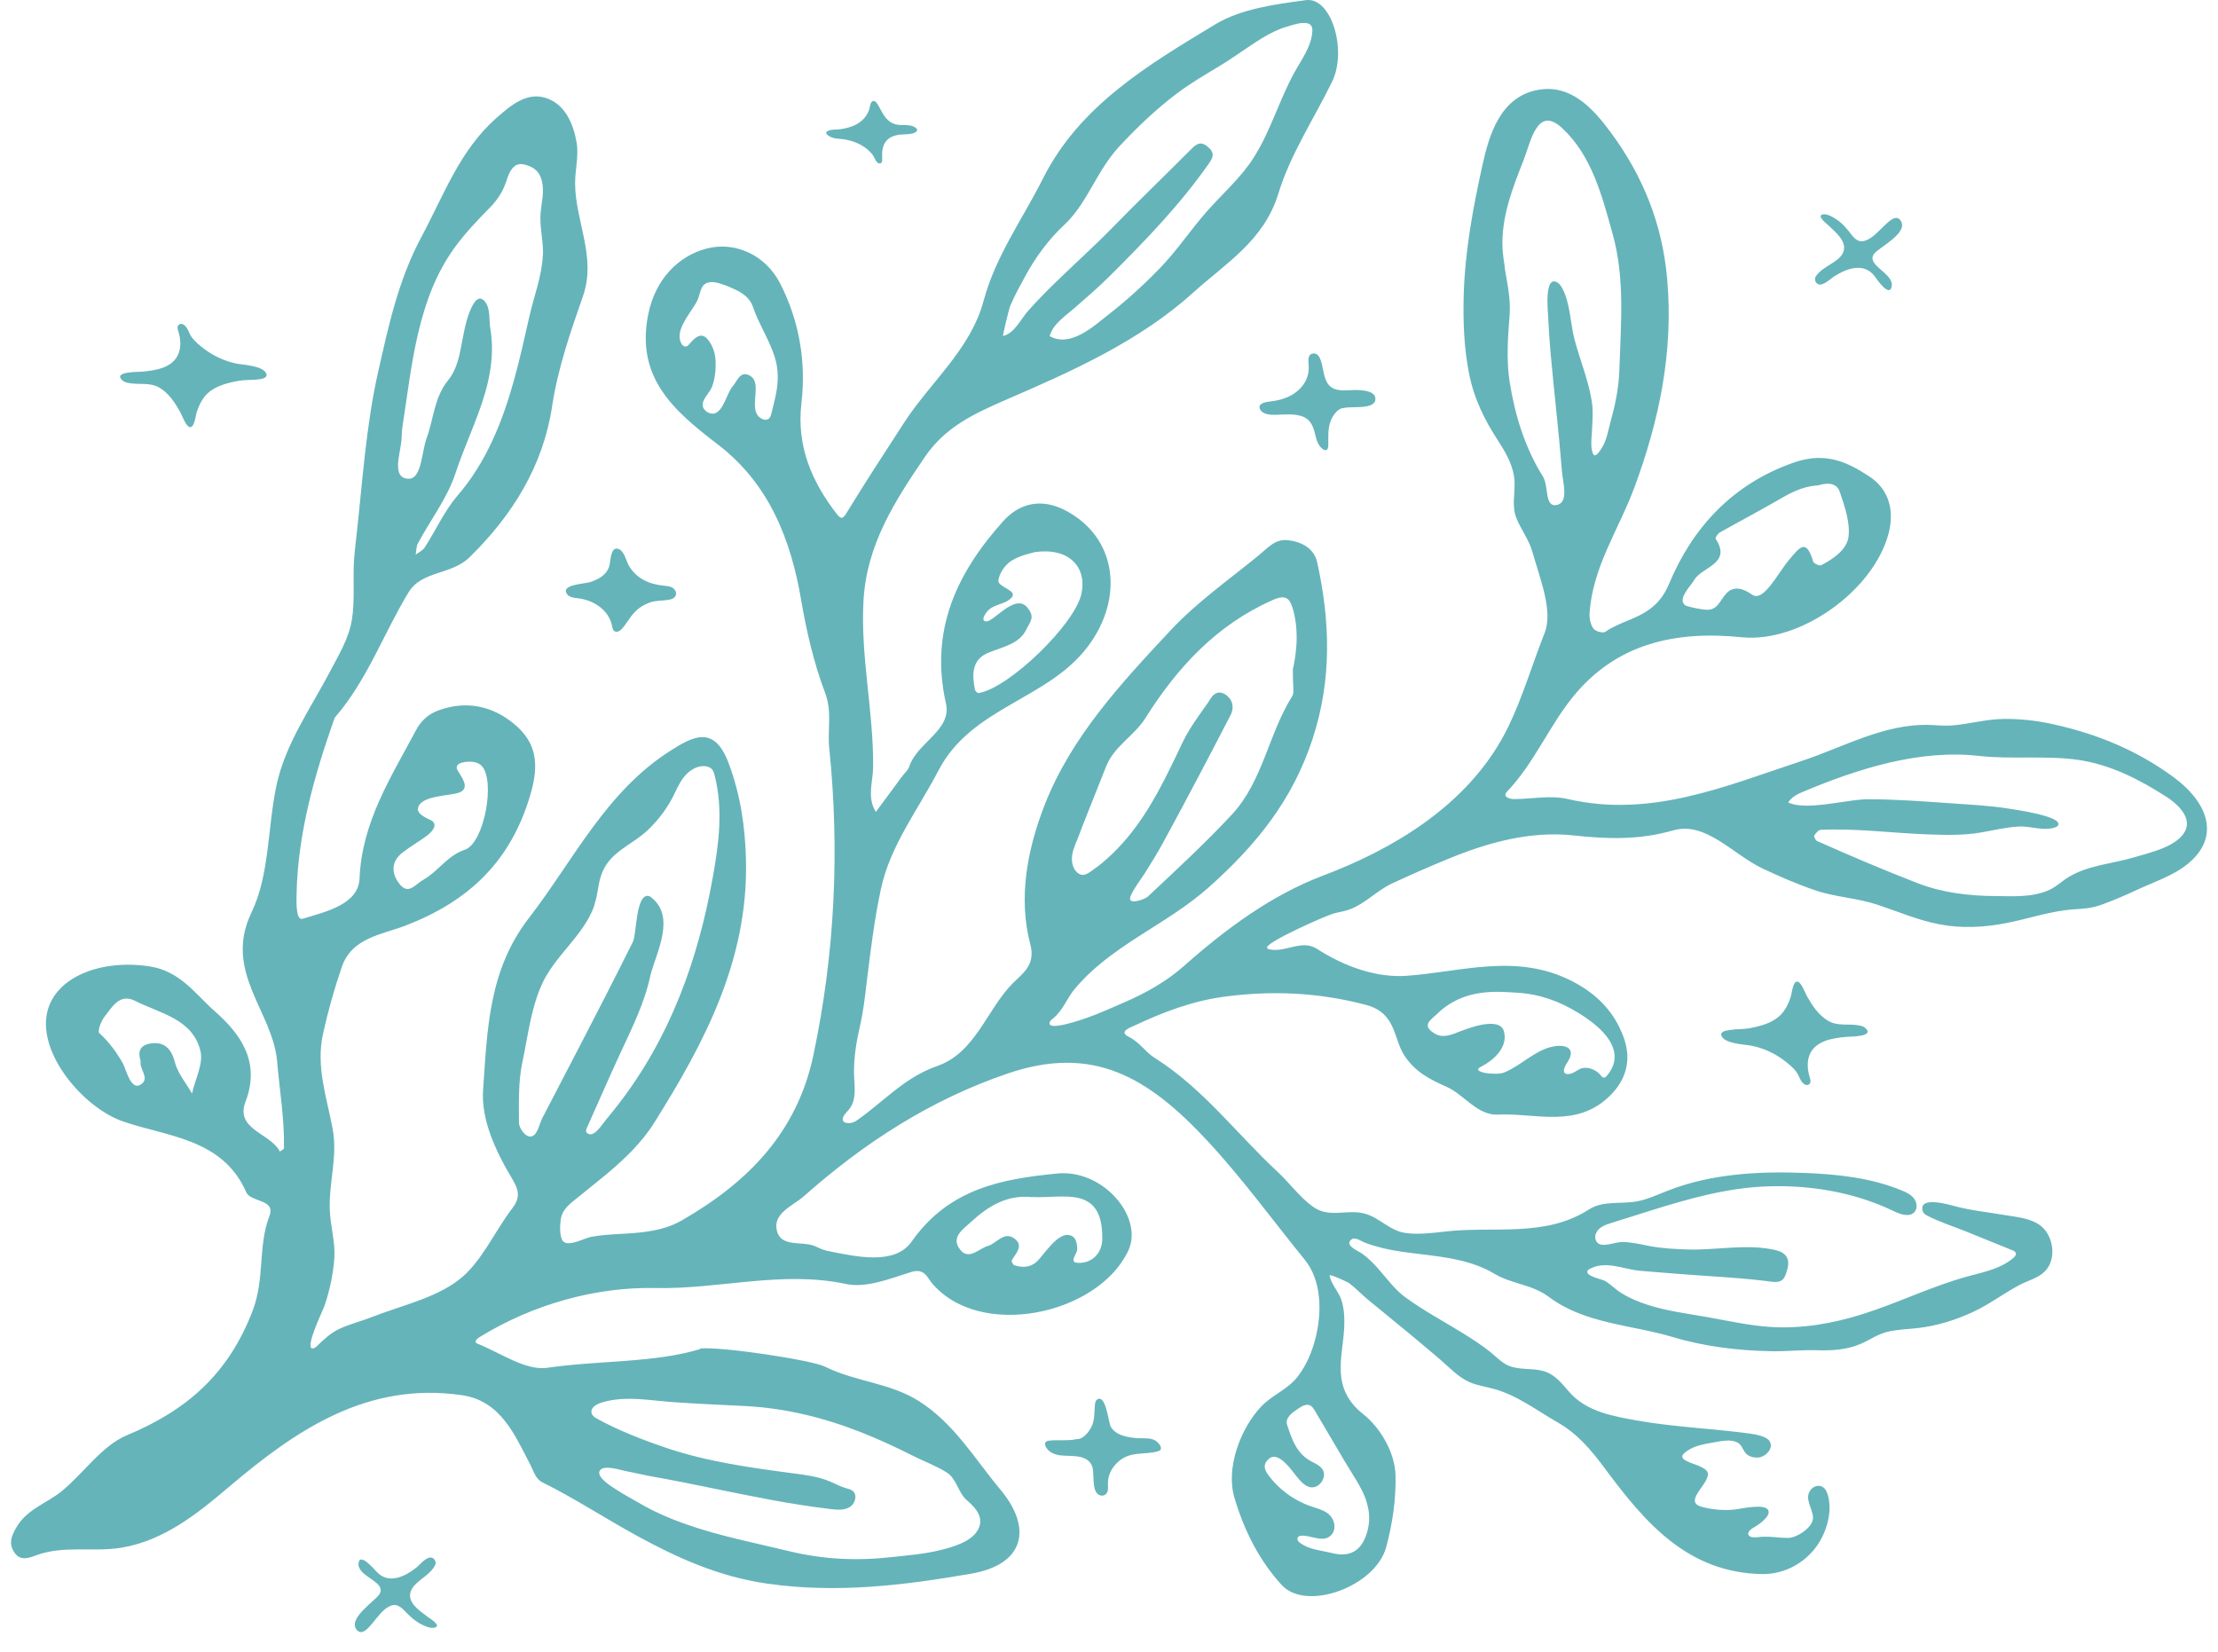 <?xml version="1.0" encoding="UTF-8"?> <svg xmlns="http://www.w3.org/2000/svg" width="98" height="73" viewBox="0 0 98 73" fill="none"><g id="Group"><path id="Vector" d="M30.944 59.604C28.903 60.223 26.514 60.097 24.178 60.433C23.22 60.57 22.117 59.774 21.094 59.366C20.916 59.293 21.07 59.148 21.207 59.067C23.588 57.604 26.373 56.852 28.968 56.909C31.78 56.969 34.553 56.125 37.382 56.731C38.267 56.921 39.326 56.496 40.26 56.201C40.842 56.02 40.971 56.444 41.165 56.678C43.267 59.208 48.485 58.109 49.843 55.28C50.558 53.793 48.747 51.651 46.718 51.849C44.277 52.087 41.933 52.507 40.284 54.852C39.536 55.919 37.839 55.526 36.521 55.26C36.348 55.223 36.182 55.134 36.016 55.062C35.446 54.815 34.517 55.134 34.327 54.383C34.129 53.599 35.038 53.279 35.511 52.859C38.178 50.495 41.125 48.583 44.536 47.427C48.274 46.158 50.699 47.552 53.363 50.422C54.895 52.071 56.224 53.906 57.647 55.656C58.411 56.597 58.407 58.008 58.124 59.127C57.974 59.726 57.724 60.312 57.348 60.809C56.903 61.395 56.208 61.629 55.715 62.155C54.806 63.121 54.151 64.863 54.543 66.176C54.971 67.623 55.638 68.949 56.633 70.032C57.72 71.216 60.779 70.097 61.248 68.355C61.523 67.336 61.685 66.249 61.66 65.198C61.636 64.127 60.941 63.044 60.242 62.49C58.763 61.322 59.336 59.964 59.393 58.63C59.409 58.222 59.393 57.802 59.26 57.414C59.13 57.046 58.815 56.743 58.746 56.355C58.73 56.27 59.538 56.638 59.619 56.699C59.91 56.917 60.157 57.192 60.436 57.418C61.026 57.899 61.62 58.384 62.206 58.869C62.683 59.265 63.16 59.665 63.633 60.069C64.045 60.421 64.421 60.841 64.922 61.063C65.266 61.217 65.645 61.266 66.009 61.367C67.04 61.65 67.897 62.316 68.81 62.838C69.724 63.359 70.314 64.079 70.944 64.927C72.686 67.272 74.569 69.486 77.847 69.547C78.825 69.567 79.755 69.066 80.305 68.262C80.579 67.862 80.765 67.368 80.822 66.883C80.858 66.568 80.834 66.156 80.689 65.873C80.531 65.566 80.167 65.586 79.981 65.857C79.727 66.229 80.078 66.637 80.106 67.025C80.139 67.474 79.395 67.946 79.011 67.95C78.55 67.95 78.118 67.853 77.653 67.918C77.201 67.979 77.091 67.712 77.487 67.49C77.669 67.389 78.255 67.001 78.13 66.73C77.985 66.411 76.93 66.665 76.655 66.694C76.162 66.746 75.657 66.706 75.176 66.572C74.315 66.334 75.657 65.473 75.438 65.032C75.386 64.927 75.269 64.867 75.163 64.818C75.014 64.709 74.278 64.564 74.331 64.333C74.343 64.273 74.392 64.224 74.444 64.18C74.792 63.893 75.236 63.812 75.669 63.739C76.008 63.682 76.501 63.553 76.812 63.763C76.998 63.893 77.019 64.135 77.197 64.269C77.338 64.378 77.532 64.414 77.702 64.398C78.001 64.365 78.405 63.99 78.175 63.658C78.033 63.452 77.536 63.371 77.306 63.339C75.673 63.117 74.016 63.056 72.395 62.773C71.292 62.579 70.099 62.381 69.335 61.5C69.044 61.164 68.757 60.801 68.349 60.631C67.86 60.429 67.299 60.542 66.789 60.389C66.393 60.271 66.155 59.98 65.847 59.734C65.464 59.427 65.047 59.16 64.631 58.901C63.786 58.38 62.905 57.911 62.101 57.325C61.608 56.965 61.256 56.456 60.852 56.007C60.642 55.773 60.416 55.551 60.153 55.369C60.007 55.268 59.373 55.017 59.72 54.758C59.882 54.637 60.185 54.864 60.347 54.92C60.61 55.017 60.88 55.094 61.151 55.159C61.697 55.284 62.258 55.353 62.816 55.417C63.92 55.551 65.055 55.696 66.029 56.278C66.801 56.739 67.691 56.743 68.434 57.301C70.031 58.497 72.072 58.525 73.911 59.075C75.329 59.499 76.812 59.677 78.288 59.701C78.942 59.714 79.581 59.637 80.236 59.657C80.907 59.681 81.598 59.645 82.22 59.374C82.604 59.208 82.936 58.966 83.344 58.857C83.796 58.739 84.265 58.731 84.726 58.679C85.583 58.582 86.411 58.323 87.192 57.959C87.931 57.616 88.57 57.111 89.293 56.743C89.669 56.553 90.077 56.464 90.376 56.145C90.869 55.623 90.732 54.625 90.194 54.181C89.754 53.817 89.087 53.772 88.541 53.679C87.818 53.554 87.09 53.485 86.379 53.295C86.112 53.223 84.783 52.831 84.948 53.493C84.973 53.594 85.061 53.667 85.154 53.712C85.712 53.999 86.302 54.181 86.88 54.415C87.559 54.69 88.242 54.969 88.921 55.243C88.978 55.268 89.038 55.296 89.063 55.353C89.095 55.438 89.026 55.522 88.958 55.579C88.404 56.056 87.648 56.205 86.941 56.395C85.349 56.828 83.853 57.575 82.277 58.069C80.975 58.477 79.605 58.715 78.243 58.63C77.281 58.57 76.34 58.352 75.39 58.186C74.525 58.036 73.644 57.923 72.803 57.652C72.395 57.523 71.995 57.353 71.631 57.127C71.376 56.969 71.17 56.743 70.912 56.593C70.79 56.521 70.027 56.383 70.144 56.145C70.16 56.112 70.192 56.092 70.221 56.076C70.944 55.668 71.728 56.088 72.48 56.149C73.029 56.193 73.579 56.238 74.125 56.282C75.519 56.395 76.926 56.448 78.312 56.634C78.462 56.654 78.627 56.646 78.744 56.553C78.841 56.476 78.886 56.351 78.926 56.234C78.999 56.016 79.06 55.765 78.955 55.563C78.866 55.385 78.672 55.288 78.478 55.239C77.209 54.936 75.895 55.239 74.61 55.207C74.028 55.191 73.434 55.159 72.86 55.05C72.464 54.973 72.068 54.876 71.663 54.876C71.38 54.876 70.843 55.114 70.609 54.932C70.483 54.835 70.455 54.645 70.516 54.496C70.629 54.221 70.928 54.116 71.191 54.035C71.736 53.865 72.278 53.691 72.823 53.522C74.586 52.968 76.332 52.463 78.191 52.414C79.965 52.366 81.76 52.657 83.388 53.38C83.485 53.425 83.582 53.469 83.679 53.514C83.978 53.659 84.382 53.797 84.597 53.542C84.734 53.376 84.694 53.114 84.56 52.944C84.427 52.774 84.221 52.677 84.023 52.596C82.673 52.038 81.194 51.881 79.731 51.824C77.69 51.743 75.604 51.861 73.7 52.604C73.24 52.782 72.787 53 72.302 53.085C71.603 53.206 70.827 53.037 70.2 53.441C68.269 54.682 66.005 54.172 63.904 54.407C63.322 54.472 62.736 54.552 62.149 54.484C61.398 54.395 60.977 53.801 60.29 53.619C59.502 53.409 58.738 53.845 57.999 53.308C57.409 52.879 56.988 52.277 56.459 51.784C54.648 50.107 53.157 48.086 51.023 46.744C50.606 46.481 50.352 46.045 49.867 45.806C49.406 45.576 49.96 45.394 50.101 45.325C51.37 44.727 52.68 44.226 54.074 44.04C56.18 43.757 58.241 43.842 60.343 44.396C61.705 44.751 61.547 45.867 62.056 46.643C62.525 47.354 63.148 47.678 63.92 48.021C64.68 48.356 65.282 49.29 66.175 49.246C67.84 49.165 69.647 49.868 71.126 48.421C71.926 47.637 72.072 46.732 71.732 45.814C71.332 44.735 70.6 43.939 69.473 43.357C67.011 42.092 64.615 42.937 62.149 43.114C60.828 43.212 59.393 42.702 58.201 41.93C57.506 41.482 56.827 42.096 56.099 41.947C56.055 41.938 56.006 41.922 55.986 41.882C55.861 41.656 58.601 40.447 58.932 40.358C59.179 40.294 59.433 40.261 59.668 40.168C60.339 39.91 60.852 39.336 61.511 39.032C62.311 38.661 63.127 38.301 63.944 37.965C65.718 37.23 67.59 36.705 69.525 36.911C70.972 37.068 72.407 37.129 73.931 36.688C75.362 36.276 76.57 37.751 77.871 38.37C78.631 38.729 79.407 39.065 80.204 39.336C81.101 39.643 82.046 39.671 82.956 39.974C83.869 40.277 84.762 40.665 85.712 40.843C86.674 41.025 87.672 40.977 88.634 40.786C89.641 40.593 90.623 40.241 91.649 40.176C92.118 40.148 92.421 40.128 92.862 39.97C93.375 39.784 93.876 39.57 94.369 39.34C95.15 38.972 96.014 38.701 96.665 38.168C98.064 37.028 97.647 35.528 96.035 34.336C94.41 33.14 92.64 32.424 90.724 32C89.992 31.838 89.249 31.753 88.501 31.766C87.725 31.778 87.001 31.996 86.238 32.053C85.894 32.081 85.546 32.036 85.203 32.028C83.235 31.984 81.428 33.019 79.609 33.621C76.275 34.72 72.953 36.159 69.263 35.302C68.515 35.128 67.691 35.302 66.902 35.306C66.692 35.306 66.373 35.201 66.583 34.979C67.784 33.726 68.438 32.089 69.513 30.771C71.425 28.427 74.032 27.857 76.954 28.156C79.557 28.419 82.778 26.083 83.441 23.585C83.712 22.567 83.469 21.629 82.6 21.055C81.618 20.409 80.66 19.956 79.282 20.429C76.53 21.375 74.759 23.359 73.745 25.796C73.11 27.32 71.878 27.259 70.924 27.918C70.823 27.987 70.487 27.894 70.403 27.772C70.277 27.599 70.221 27.332 70.233 27.11C70.358 25.052 71.542 23.367 72.225 21.508C73.32 18.537 73.943 15.542 73.664 12.341C73.45 9.892 72.593 7.774 71.158 5.834C70.362 4.759 69.4 3.725 67.978 3.967C66.28 4.258 65.791 5.996 65.508 7.265C65.084 9.173 64.724 11.109 64.671 13.069C64.643 14.197 64.683 15.34 64.898 16.448C65.12 17.608 65.581 18.537 66.219 19.515C66.571 20.057 66.894 20.647 66.919 21.29C66.939 21.847 66.789 22.361 67.003 22.898C67.21 23.407 67.557 23.848 67.707 24.381C68.038 25.566 68.632 26.988 68.248 27.966C67.711 29.32 67.294 30.751 66.664 32.065C65.807 33.851 64.461 35.274 62.857 36.409C61.499 37.371 59.995 38.107 58.431 38.697C56.204 39.542 54.187 41.017 52.32 42.674C51.54 43.365 50.623 43.878 49.669 44.291C49.127 44.525 48.586 44.772 48.028 44.97C47.846 45.034 46.25 45.596 46.379 45.172C46.403 45.095 46.472 45.046 46.532 44.994C46.965 44.646 47.139 44.109 47.486 43.693C47.955 43.131 48.509 42.646 49.091 42.209C50.267 41.332 51.572 40.645 52.74 39.752C52.959 39.582 53.177 39.408 53.383 39.227C55.501 37.343 57.118 35.35 58.003 32.622C58.855 29.999 58.771 27.441 58.197 24.838C58.063 24.236 57.518 23.937 56.916 23.868C56.35 23.803 56.047 24.179 55.622 24.531C54.3 25.614 52.894 26.596 51.718 27.853C49.535 30.189 47.329 32.562 46.157 35.565C45.405 37.497 44.972 39.635 45.526 41.736C45.765 42.642 45.166 43.026 44.766 43.426C43.586 44.61 43.113 46.51 41.4 47.104C39.953 47.605 39.007 48.712 37.827 49.525C37.58 49.694 37.035 49.666 37.309 49.258C37.374 49.165 37.459 49.088 37.528 48.999C37.871 48.559 37.742 47.94 37.734 47.423C37.722 46.72 37.839 46.02 37.996 45.337C38.154 44.654 38.215 44.056 38.296 43.381C38.465 42.007 38.631 40.633 38.922 39.279C39.334 37.355 40.567 35.771 41.464 34.045C42.927 31.232 46.274 30.929 48.056 28.577C49.677 26.435 49.362 23.747 47.074 22.551C46.044 22.013 45.065 22.199 44.314 23.04C42.264 25.327 41.072 27.857 41.796 31.082C42.062 32.263 40.527 32.804 40.179 33.859C40.127 34.025 39.969 34.154 39.86 34.3C39.472 34.825 39.088 35.346 38.7 35.872C38.292 35.241 38.575 34.53 38.578 33.892C38.603 31.418 38.009 28.993 38.154 26.511C38.3 24.05 39.544 22.13 40.858 20.198C41.759 18.873 43.004 18.291 44.475 17.652C47.385 16.395 50.364 15.066 52.749 12.903C54.147 11.638 55.849 10.632 56.483 8.554C57.008 6.829 58.051 5.256 58.855 3.615C59.538 2.221 58.819 -0.139 57.708 0.006C56.337 0.188 54.838 0.386 53.694 1.077C50.752 2.856 47.705 4.654 46.08 7.892C45.187 9.674 43.99 11.307 43.461 13.287C42.887 15.433 41.125 16.864 39.957 18.659C39.104 19.976 38.243 21.29 37.427 22.627C37.257 22.906 37.184 22.979 36.974 22.712C35.855 21.269 35.192 19.701 35.41 17.814C35.624 15.975 35.313 14.18 34.476 12.535C33.813 11.23 32.431 10.652 31.198 10.988C29.958 11.323 28.963 12.341 28.648 13.857C28.062 16.69 29.784 18.157 31.716 19.637C33.955 21.35 34.937 23.791 35.398 26.511C35.636 27.902 35.96 29.3 36.457 30.614C36.776 31.458 36.554 32.246 36.639 33.055C37.107 37.61 36.885 42.141 35.939 46.619C35.224 50.01 33.078 52.224 30.123 53.922C29.311 54.391 28.381 54.464 27.468 54.516C27.015 54.54 26.563 54.565 26.114 54.649C25.815 54.706 25.112 55.106 24.877 54.839C24.708 54.645 24.744 54.12 24.776 53.886C24.845 53.401 25.217 53.162 25.569 52.875C25.973 52.544 26.381 52.224 26.781 51.893C27.577 51.226 28.341 50.503 28.899 49.617C31.13 46.069 33.054 42.423 32.961 38.042C32.928 36.539 32.722 35.124 32.189 33.706C31.554 32.028 30.629 32.529 29.618 33.172C26.765 34.987 25.35 37.998 23.37 40.56C21.575 42.876 21.531 45.539 21.345 48.154C21.252 49.464 21.895 50.854 22.61 52.047C22.913 52.556 23.018 52.887 22.634 53.388C21.83 54.439 21.272 55.785 20.266 56.553C19.191 57.373 17.72 57.685 16.414 58.198C15.941 58.384 15.444 58.501 14.983 58.719C14.595 58.905 14.325 59.168 14.017 59.463C13.957 59.52 13.888 59.58 13.807 59.58C13.452 59.568 14.264 57.903 14.333 57.709C14.567 57.018 14.725 56.298 14.773 55.571C14.818 54.872 14.595 54.156 14.571 53.449C14.527 52.228 14.927 51.097 14.697 49.872C14.43 48.453 13.949 47.116 14.276 45.657C14.498 44.658 14.773 43.676 15.109 42.706C15.553 41.425 16.887 41.292 17.926 40.892C20.686 39.825 22.553 38.095 23.43 35.128C23.847 33.726 23.689 32.784 22.699 31.972C21.761 31.2 20.625 30.941 19.397 31.378C18.916 31.547 18.593 31.858 18.374 32.275C17.275 34.348 15.994 36.3 15.885 38.818C15.836 39.97 14.381 40.281 13.379 40.593C13.072 40.69 13.096 39.889 13.104 39.493C13.161 36.826 13.88 34.296 14.757 31.798C14.769 31.762 14.781 31.717 14.806 31.689C16.228 30.048 16.944 27.995 18.051 26.172C18.637 25.206 19.934 25.412 20.735 24.632C22.654 22.761 24 20.566 24.392 17.963C24.651 16.254 25.205 14.678 25.758 13.085C26.365 11.343 25.407 9.755 25.411 8.086C25.411 7.491 25.577 6.881 25.48 6.311C25.342 5.511 25.003 4.666 24.206 4.359C23.305 4.008 22.561 4.662 21.935 5.212C20.314 6.635 19.603 8.639 18.613 10.482C17.602 12.366 17.166 14.403 16.709 16.427C16.16 18.857 16.01 21.383 15.731 23.852C15.691 24.2 15.65 24.551 15.634 24.903C15.598 25.723 15.679 26.556 15.549 27.372C15.42 28.197 14.967 28.936 14.583 29.668C13.722 31.309 12.595 32.881 12.211 34.724C11.819 36.587 11.912 38.653 11.116 40.306C9.846 42.941 12.061 44.687 12.247 46.914C12.352 48.183 12.575 49.448 12.546 50.733C12.546 50.782 12.429 50.83 12.364 50.879C11.956 50.062 10.372 49.913 10.849 48.672C11.54 46.877 10.57 45.628 9.483 44.675C8.65 43.943 7.971 42.904 6.609 42.698C4.475 42.371 2.434 43.155 2.082 44.739C1.674 46.582 3.711 48.955 5.437 49.549C7.385 50.224 9.838 50.297 10.881 52.677C11.083 53.134 12.195 52.968 11.904 53.728C11.386 55.078 11.71 56.492 11.16 57.919C10.089 60.708 8.266 62.304 5.611 63.412C4.507 63.872 3.719 65.065 2.741 65.873C2.078 66.419 1.193 66.669 0.72 67.49C0.506 67.866 0.381 68.169 0.607 68.549C0.858 68.973 1.226 68.86 1.573 68.726C2.818 68.258 4.136 68.593 5.384 68.379C7.252 68.06 8.719 66.883 10.117 65.695C13.092 63.173 16.216 61.043 20.395 61.641C22.129 61.888 22.739 63.392 23.434 64.721C23.584 65.012 23.661 65.34 23.964 65.493C25.407 66.209 26.761 67.102 28.155 67.862C29.897 68.815 31.736 69.656 33.882 69.967C36.974 70.412 39.916 70.044 42.887 69.535C45.3 69.123 45.611 67.502 44.205 65.82C43.069 64.463 42.159 62.886 40.587 61.896C39.31 61.092 37.782 61.047 36.465 60.389C35.858 60.085 31.845 59.487 30.932 59.58L30.944 59.604ZM28.325 61.823C28.753 61.852 29.186 61.908 29.614 61.941C30.734 62.025 31.853 62.066 32.973 62.126C34.707 62.219 36.4 62.636 38.013 63.27C38.813 63.581 39.593 63.945 40.361 64.333C40.85 64.58 41.363 64.762 41.828 65.057C42.281 65.344 42.321 65.942 42.721 66.285C43.146 66.653 43.554 67.122 43.142 67.696C42.818 68.148 42.05 68.367 41.533 68.492C40.83 68.666 40.102 68.718 39.383 68.799C37.879 68.969 36.356 68.9 34.885 68.54C33.373 68.173 31.837 67.878 30.366 67.364C29.626 67.11 28.907 66.799 28.232 66.403C27.896 66.209 27.553 66.027 27.226 65.812C27.036 65.691 26.328 65.263 26.502 64.976C26.668 64.697 27.436 64.96 27.678 65.004C28.078 65.077 28.47 65.178 28.87 65.247C29.735 65.4 30.6 65.574 31.461 65.752C33.203 66.108 34.949 66.471 36.719 66.677C37.002 66.71 37.305 66.734 37.548 66.584C37.79 66.435 37.895 66.047 37.673 65.869C37.588 65.8 37.471 65.78 37.366 65.748C37.12 65.679 36.897 65.55 36.663 65.453C36.162 65.243 35.616 65.17 35.078 65.101C33.187 64.85 31.287 64.592 29.481 63.986C28.426 63.63 27.314 63.202 26.34 62.66C26.227 62.599 26.126 62.49 26.13 62.365C26.134 62.159 26.385 62.033 26.555 61.977C27.141 61.791 27.735 61.783 28.333 61.823L28.325 61.823ZM79.444 35.573C79.282 35.553 79.132 35.512 79.007 35.456C79.169 35.209 79.415 35.088 79.682 34.975C82.103 33.964 84.791 33.103 87.43 33.398C88.889 33.56 90.388 33.37 91.811 33.572C93.25 33.778 94.543 34.445 95.752 35.225C96.164 35.492 96.786 36.05 96.592 36.611C96.322 37.392 94.984 37.67 94.301 37.877C93.343 38.163 92.288 38.22 91.415 38.742C91.116 38.919 90.873 39.166 90.558 39.315C89.806 39.659 88.95 39.598 88.145 39.59C86.993 39.582 85.825 39.445 84.746 39.028C83.243 38.446 81.76 37.816 80.284 37.157C80.216 37.125 80.135 36.959 80.159 36.923C80.228 36.814 80.345 36.668 80.45 36.664C82.03 36.591 83.603 36.81 85.179 36.866C85.943 36.894 86.747 36.915 87.503 36.785C88.069 36.692 88.626 36.547 89.2 36.519C89.718 36.49 90.308 36.737 90.805 36.555C90.857 36.535 90.91 36.511 90.938 36.462C91.148 36.062 88.974 35.763 88.743 35.726C87.939 35.597 87.127 35.557 86.31 35.5C85.053 35.411 83.796 35.314 82.535 35.314C81.723 35.314 80.353 35.694 79.448 35.573L79.444 35.573ZM26.243 40.035C26.268 39.962 26.292 39.889 26.312 39.812C26.413 39.449 26.433 39.065 26.551 38.705C26.89 37.634 27.896 37.371 28.64 36.66C29.129 36.191 29.537 35.633 29.824 35.023C29.958 34.74 30.095 34.453 30.309 34.227C30.523 34.001 30.823 33.831 31.134 33.851C31.259 33.859 31.384 33.9 31.465 33.997C31.526 34.069 31.55 34.162 31.574 34.251C31.962 35.767 31.76 37.299 31.485 38.81C30.831 42.452 29.59 45.867 27.31 48.809C27.149 49.019 26.979 49.225 26.809 49.432C26.648 49.622 26.413 50.01 26.175 50.102C26.066 50.147 25.916 50.094 25.896 49.981C25.888 49.925 25.912 49.872 25.936 49.82C26.433 48.72 26.906 47.613 27.416 46.518C27.925 45.422 28.499 44.266 28.741 43.082C29.012 42.056 29.853 40.524 28.794 39.663C28.745 39.623 28.693 39.586 28.632 39.582C28.086 39.538 28.131 41.28 27.965 41.611C27.218 43.111 26.454 44.602 25.682 46.089C25.302 46.825 24.922 47.56 24.538 48.292C24.344 48.668 24.15 49.044 23.952 49.419C23.847 49.622 23.754 50.127 23.503 50.204C23.22 50.292 22.925 49.832 22.929 49.589C22.929 48.704 22.897 47.799 23.079 46.942C23.325 45.794 23.447 44.606 23.928 43.523C24.493 42.237 25.779 41.352 26.252 40.035L26.243 40.035ZM66.49 11.82C66.446 11.541 66.405 11.262 66.389 10.979C66.32 9.613 66.83 8.308 67.323 7.063C67.626 6.299 67.913 4.642 69.004 5.644C70.338 6.869 70.786 8.664 71.255 10.345C71.801 12.301 71.615 14.322 71.55 16.343C71.526 17.078 71.389 17.802 71.191 18.513C71.065 18.966 71.005 19.455 70.738 19.851C70.576 20.093 70.419 20.283 70.338 19.899C70.277 19.604 70.33 19.293 70.342 18.998C70.362 18.574 70.398 18.141 70.33 17.721C70.18 16.795 69.812 15.91 69.57 15.005C69.38 14.281 69.38 13.348 69.004 12.697C68.951 12.608 68.891 12.523 68.802 12.475C68.228 12.159 68.39 13.728 68.402 13.978C68.426 14.504 68.463 15.029 68.507 15.555C68.665 17.305 68.871 19.051 69.012 20.805C69.053 21.33 69.327 22.199 68.786 22.312C68.228 22.425 68.442 21.484 68.171 21.051C67.371 19.778 66.927 18.307 66.7 16.86C66.551 15.894 66.624 14.892 66.7 13.922C66.757 13.214 66.595 12.523 66.482 11.824L66.49 11.82ZM57.126 29.603C57.118 30.363 57.19 30.61 57.101 30.751C56.047 32.416 55.804 34.51 54.43 35.989C53.254 37.254 51.981 38.426 50.72 39.61C50.578 39.744 49.766 40.027 49.956 39.59C50.117 39.214 50.38 38.903 50.594 38.564C50.873 38.119 51.152 37.67 51.403 37.206C52.417 35.346 53.403 33.471 54.373 31.592C54.474 31.398 54.495 31.167 54.398 30.965C54.28 30.731 53.969 30.497 53.702 30.646C53.549 30.731 53.464 30.913 53.367 31.054C53.23 31.252 53.088 31.446 52.951 31.644C52.688 32.02 52.437 32.408 52.239 32.825C51.548 34.283 50.853 35.767 49.81 37.012C49.531 37.343 49.232 37.658 48.909 37.945C48.735 38.099 48.557 38.252 48.363 38.382C48.198 38.495 47.979 38.705 47.761 38.645C47.648 38.612 47.555 38.527 47.49 38.426C47.357 38.22 47.337 37.957 47.385 37.715C47.442 37.424 47.583 37.153 47.684 36.878C47.794 36.579 47.911 36.284 48.028 35.989C48.307 35.278 48.594 34.571 48.873 33.863C49.224 32.97 50.117 32.509 50.602 31.737C52.017 29.49 53.747 27.611 56.233 26.511C56.847 26.241 57.004 26.451 57.15 26.996C57.429 28.063 57.227 29.11 57.118 29.603L57.126 29.603ZM57.76 1.025C57.902 1.061 57.999 1.162 57.986 1.372C57.954 2.047 57.493 2.65 57.182 3.219C56.523 4.424 56.144 5.77 55.412 6.934C54.846 7.839 54.026 8.546 53.327 9.338C52.627 10.131 52.021 11.044 51.277 11.82C50.558 12.568 49.786 13.267 48.97 13.905C48.307 14.427 47.288 15.369 46.379 14.851C46.524 14.31 47.074 13.962 47.47 13.614C48.004 13.15 48.541 12.685 49.042 12.188C50.615 10.62 52.158 9.027 53.436 7.192C53.65 6.885 53.63 6.703 53.359 6.481C53.032 6.206 52.833 6.384 52.595 6.627C51.451 7.778 50.279 8.898 49.147 10.062C48.339 10.89 47.474 11.662 46.646 12.471C46.225 12.879 45.813 13.299 45.421 13.74C45.094 14.108 44.839 14.714 44.318 14.847C44.293 14.851 44.576 13.659 44.633 13.522C44.823 13.069 45.061 12.64 45.296 12.208C45.752 11.367 46.326 10.587 47.026 9.933C48.044 8.979 48.444 7.568 49.434 6.493C50.231 5.632 51.083 4.82 52.017 4.117C52.619 3.664 53.27 3.288 53.917 2.896C54.547 2.516 55.133 2.068 55.76 1.688C56.103 1.477 56.463 1.296 56.847 1.182C57.053 1.122 57.493 0.96 57.764 1.033L57.76 1.025ZM23.984 11.266C23.952 12.168 23.592 13.093 23.394 13.966C23.18 14.908 22.974 15.85 22.715 16.779C22.206 18.622 21.482 20.433 20.217 21.896C19.635 22.571 19.259 23.424 18.77 24.183C18.681 24.321 18.504 24.402 18.366 24.507C18.399 24.341 18.387 24.151 18.463 24.01C19.017 22.975 19.765 22.009 20.124 20.914C20.516 19.717 21.078 18.582 21.43 17.373C21.608 16.759 21.729 16.124 21.737 15.482C21.741 15.158 21.717 14.835 21.664 14.516C21.6 14.14 21.68 13.631 21.422 13.319C21.094 12.928 20.844 13.546 20.747 13.788C20.577 14.213 20.5 14.665 20.415 15.11C20.302 15.704 20.193 16.318 19.801 16.799C19.179 17.563 19.166 18.497 18.855 19.346C18.613 20 18.641 21.201 18.019 21.152C17.299 21.096 17.683 20.069 17.74 19.439C17.756 19.257 17.748 19.071 17.776 18.893C18.201 16.177 18.423 13.223 20.096 10.927C20.561 10.288 21.102 9.726 21.652 9.165C22.02 8.789 22.238 8.425 22.396 7.932C22.509 7.58 22.703 7.16 23.148 7.265C23.467 7.342 23.81 7.483 23.936 7.972C24.065 8.461 23.932 8.902 23.887 9.383C23.835 9.961 23.984 10.523 23.992 11.101C23.992 11.157 23.992 11.21 23.992 11.266L23.984 11.266ZM80.329 21.447C80.689 21.334 81.141 21.294 81.291 21.738C81.505 22.373 81.751 23.076 81.675 23.711C81.606 24.28 81.012 24.693 80.462 24.976C80.389 25.012 80.135 24.895 80.111 24.806C79.803 23.747 79.496 24.208 79.047 24.737C78.542 25.335 77.92 26.625 77.415 26.273C77.047 26.014 76.602 25.849 76.263 26.233C75.968 26.564 75.879 27 75.329 26.936C75.079 26.907 74.796 26.855 74.557 26.782C74.501 26.766 74.444 26.742 74.408 26.697C74.157 26.402 74.727 25.861 74.86 25.622C75.18 25.052 76.542 24.911 75.802 23.803C75.778 23.767 75.895 23.577 75.984 23.529C76.8 23.068 77.629 22.631 78.445 22.163C79.027 21.827 79.597 21.48 80.333 21.447L80.329 21.447ZM67.048 43.862C68.022 43.919 68.899 44.238 69.736 44.751C70.423 45.172 71.498 45.96 71.32 46.902C71.275 47.136 71.146 47.362 70.989 47.54C70.956 47.577 70.92 47.613 70.871 47.613C70.807 47.613 70.762 47.556 70.722 47.508C70.54 47.285 70.229 47.14 69.938 47.188C69.736 47.225 69.59 47.395 69.396 47.439C68.976 47.536 69.081 47.197 69.234 46.966C69.687 46.303 69.17 46.113 68.564 46.251C67.792 46.425 67.193 47.092 66.458 47.386C66.268 47.463 65.997 47.439 65.799 47.431C65.674 47.423 65.055 47.33 65.431 47.136C65.989 46.849 66.632 46.283 66.454 45.584C66.264 44.836 64.7 45.499 64.296 45.653C64.021 45.758 63.697 45.843 63.422 45.685C62.76 45.301 63.221 45.067 63.516 44.78C64.708 43.632 66.195 43.814 67.048 43.862ZM45.72 24.394C47.232 24.179 48.036 25.052 47.781 26.237C47.494 27.582 44.576 30.408 43.239 30.622C43.19 30.63 43.089 30.533 43.077 30.472C42.944 29.801 42.927 29.134 43.691 28.831C44.326 28.577 45.037 28.443 45.336 27.833C45.522 27.453 45.752 27.275 45.385 26.835C44.928 26.289 44.172 27.154 43.736 27.405C43.647 27.457 43.505 27.489 43.461 27.397C43.437 27.348 43.453 27.291 43.477 27.243C43.74 26.637 44.342 26.786 44.694 26.406C44.997 26.083 44.071 25.946 44.112 25.642C44.152 25.327 44.411 24.951 44.681 24.782C45.078 24.531 45.575 24.442 45.716 24.394L45.72 24.394ZM60.371 66.334C60.513 66.766 60.553 67.227 60.391 67.744C60.319 67.975 60.214 68.201 60.044 68.379C59.741 68.698 59.304 68.731 58.896 68.629C58.532 68.537 58.063 68.484 57.728 68.334C57.623 68.286 57.344 68.153 57.328 68.015C57.295 67.736 57.821 67.886 57.995 67.922C58.237 67.975 58.52 68.052 58.742 67.89C59.106 67.623 58.977 67.09 58.657 66.859C58.439 66.702 58.168 66.637 57.91 66.548C57.15 66.285 56.475 65.784 56.01 65.129C55.828 64.879 55.828 64.64 56.075 64.446C56.528 64.087 57.126 65.057 57.364 65.323C57.493 65.469 57.627 65.618 57.809 65.687C58.148 65.817 58.492 65.501 58.5 65.158C58.504 64.834 58.185 64.697 57.938 64.568C57.275 64.22 57.077 63.573 56.871 62.959C56.758 62.624 57.154 62.373 57.396 62.215C57.542 62.118 57.728 62.021 57.886 62.094C57.978 62.139 58.035 62.231 58.088 62.316C58.524 63.048 58.956 63.788 59.389 64.523C59.745 65.133 60.173 65.707 60.379 66.338L60.371 66.334ZM34.282 17.422C34.23 17.697 34.157 17.976 34.084 18.267C34.064 18.351 34.036 18.448 33.967 18.501C33.89 18.561 33.781 18.558 33.692 18.517C33.284 18.339 33.349 17.878 33.373 17.515C33.393 17.171 33.458 16.759 33.102 16.581C32.694 16.379 32.565 16.856 32.375 17.066C32.116 17.353 31.962 18.214 31.53 18.275C31.405 18.291 31.271 18.238 31.178 18.153C31.13 18.109 31.089 18.056 31.065 17.996C30.956 17.684 31.356 17.365 31.457 17.098C31.599 16.718 31.635 16.314 31.615 15.914C31.599 15.583 31.469 15.207 31.239 14.96C30.936 14.637 30.641 14.993 30.443 15.219C30.414 15.251 30.386 15.284 30.346 15.3C30.265 15.336 30.164 15.28 30.119 15.203C29.869 14.774 30.184 14.277 30.41 13.918C30.54 13.716 30.685 13.518 30.798 13.303C30.912 13.089 30.924 12.798 31.073 12.616C31.19 12.479 31.392 12.443 31.57 12.471C31.869 12.515 32.169 12.653 32.443 12.774C32.795 12.931 33.134 13.166 33.264 13.546C33.522 14.31 33.979 14.989 34.226 15.757C34.412 16.343 34.387 16.872 34.286 17.414L34.282 17.422ZM45.631 52.887C46.965 52.964 48.731 52.33 48.703 54.73C48.695 55.421 48.206 55.805 47.68 55.797C47.478 55.797 47.381 55.753 47.454 55.559C47.515 55.405 47.616 55.288 47.596 55.114C47.575 54.92 47.543 54.69 47.341 54.601C46.767 54.342 46.132 55.458 45.789 55.761C45.506 56.007 45.158 56.016 44.815 55.902C44.758 55.882 44.681 55.724 44.706 55.684C44.88 55.377 45.239 55.045 44.835 54.734C44.362 54.37 44.047 54.936 43.647 55.05C43.247 55.163 42.81 55.708 42.418 55.207C42.002 54.67 42.543 54.318 42.883 54.007C43.647 53.303 44.492 52.766 45.623 52.895L45.631 52.887ZM20.694 33.653C20.904 33.645 21.127 33.689 21.268 33.823C21.911 34.449 21.398 37.258 20.537 37.545C19.761 37.804 19.369 38.495 18.71 38.867C18.366 39.061 18.067 39.53 17.695 39.105C17.311 38.669 17.227 38.099 17.788 37.666C18.152 37.383 18.568 37.157 18.928 36.87C19.126 36.713 19.373 36.397 19.017 36.228C18.847 36.147 18.415 35.965 18.467 35.71C18.584 35.116 19.939 35.181 20.334 34.999C20.767 34.801 20.387 34.324 20.238 34.069C20.205 34.017 20.173 33.956 20.181 33.892C20.193 33.782 20.306 33.722 20.411 33.693C20.496 33.673 20.593 33.657 20.698 33.653L20.694 33.653ZM6.213 46.93C6.165 47.237 6.597 47.613 6.27 47.88C5.785 48.28 5.574 47.237 5.429 46.982C5.146 46.489 4.811 46.025 4.386 45.645C4.305 45.576 4.455 45.131 4.604 44.941C4.94 44.509 5.283 43.874 5.962 44.218C7.062 44.776 8.509 45.01 8.856 46.433C8.994 46.998 8.622 47.686 8.484 48.316C8.222 47.855 7.85 47.419 7.725 46.926C7.559 46.271 7.191 46 6.605 46.113C5.926 46.243 6.229 46.845 6.217 46.922L6.213 46.93Z" fill="#65B4BA"></path><path id="Vector_2" d="M50.299 64.232C50.573 64.204 50.856 64.204 51.143 64.127C51.18 64.119 51.216 64.107 51.248 64.083C51.398 63.957 51.16 63.719 51.058 63.654C50.836 63.517 50.561 63.557 50.315 63.545C49.886 63.525 49.28 63.436 49.066 63.012C48.981 62.842 48.86 61.601 48.488 61.828C48.427 61.864 48.395 61.932 48.387 62.001C48.334 62.365 48.395 62.721 48.213 63.064C48.096 63.286 47.853 63.598 47.571 63.586C47.158 63.678 46.734 63.598 46.318 63.658C46.128 63.687 46.156 63.848 46.241 63.978C46.342 64.135 46.516 64.228 46.693 64.273C47.17 64.394 47.926 64.188 48.225 64.709C48.407 65.024 48.169 65.958 48.625 66.075C48.702 66.095 48.787 66.075 48.848 66.027C48.993 65.906 48.953 65.695 48.953 65.53C48.953 65.121 49.175 64.754 49.498 64.511C49.757 64.317 50.024 64.26 50.299 64.232Z" fill="#65B4BA"></path><path id="Vector_3" d="M56.604 17.648C56.463 17.689 56.318 17.713 56.172 17.733C56.006 17.754 55.558 17.79 55.667 18.065C55.764 18.315 56.144 18.336 56.366 18.328C56.73 18.315 57.11 18.275 57.461 18.372C57.882 18.489 58.015 18.792 58.108 19.192C58.169 19.451 58.253 19.734 58.484 19.867C58.508 19.88 58.532 19.892 58.561 19.892C58.609 19.892 58.654 19.851 58.67 19.807C58.686 19.762 58.69 19.71 58.69 19.661C58.69 19.318 58.666 18.97 58.779 18.639C58.86 18.404 59.082 18.041 59.369 18.028C59.664 17.939 60.707 18.109 60.767 17.673C60.836 17.188 59.923 17.224 59.672 17.24C59.462 17.252 59.252 17.265 59.05 17.212C58.488 17.07 58.512 16.448 58.379 15.991C58.334 15.838 58.245 15.611 58.051 15.616C57.728 15.624 57.821 16.02 57.825 16.214C57.841 16.796 57.477 17.256 56.972 17.507C56.851 17.564 56.73 17.612 56.6 17.648L56.604 17.648Z" fill="#65B4BA"></path><path id="Vector_4" d="M25.572 26.438C26.243 26.527 26.906 26.956 27.044 27.659C27.056 27.728 27.068 27.8 27.112 27.853C27.209 27.966 27.367 27.898 27.452 27.808C27.67 27.586 27.807 27.299 28.022 27.069C28.207 26.863 28.442 26.721 28.701 26.624C28.988 26.519 29.279 26.552 29.573 26.495C29.654 26.479 29.735 26.455 29.796 26.398C29.957 26.24 29.844 26.018 29.663 25.941C29.557 25.897 29.444 25.889 29.331 25.877C28.68 25.816 28.11 25.561 27.775 24.971C27.654 24.757 27.577 24.3 27.286 24.244C26.991 24.183 26.979 24.729 26.942 24.919C26.862 25.371 26.462 25.602 26.057 25.723C25.835 25.792 24.881 25.828 25.011 26.172C25.099 26.402 25.366 26.414 25.572 26.438Z" fill="#65B4BA"></path><path id="Vector_5" d="M76.602 45.492C76.473 45.5 76.344 45.516 76.218 45.548C76.129 45.572 76.024 45.645 76.049 45.734C76.158 46.122 77.083 46.142 77.386 46.203C77.896 46.304 78.385 46.522 78.801 46.833C79.003 46.983 79.229 47.165 79.379 47.371C79.504 47.545 79.557 47.836 79.771 47.929C79.832 47.957 79.912 47.937 79.957 47.884C80.034 47.795 79.977 47.654 79.949 47.557C79.864 47.27 79.84 46.959 79.929 46.676C80.151 45.985 80.971 45.863 81.594 45.811C81.767 45.795 82.883 45.811 82.402 45.407C82.346 45.358 82.269 45.334 82.196 45.318C81.687 45.2 81.214 45.378 80.741 45.083C80.341 44.837 80.07 44.425 79.844 44.024C79.767 43.891 79.585 43.378 79.411 43.37C79.213 43.361 79.169 43.895 79.124 44.036C79.023 44.344 78.886 44.643 78.647 44.869C78.292 45.209 77.762 45.346 77.289 45.431C77.067 45.471 76.833 45.471 76.602 45.483L76.602 45.492Z" fill="#65B4BA"></path><path id="Vector_6" d="M11.225 16.779C11.354 16.771 11.483 16.759 11.608 16.727C11.697 16.703 11.802 16.634 11.778 16.541C11.673 16.153 10.748 16.125 10.444 16.064C9.935 15.959 9.45 15.737 9.034 15.425C8.832 15.272 8.61 15.09 8.46 14.884C8.339 14.71 8.286 14.415 8.072 14.322C8.011 14.294 7.931 14.314 7.886 14.363C7.809 14.451 7.866 14.593 7.894 14.69C7.979 14.977 7.999 15.288 7.906 15.571C7.68 16.258 6.86 16.375 6.237 16.424C6.063 16.436 4.948 16.416 5.425 16.82C5.481 16.868 5.554 16.892 5.627 16.909C6.136 17.03 6.609 16.856 7.082 17.151C7.478 17.398 7.745 17.818 7.971 18.218C8.044 18.352 8.222 18.865 8.399 18.873C8.597 18.881 8.646 18.348 8.69 18.21C8.795 17.903 8.933 17.604 9.171 17.382C9.531 17.046 10.06 16.913 10.533 16.828C10.756 16.788 10.99 16.791 11.22 16.779L11.225 16.779Z" fill="#65B4BA"></path><path id="Vector_7" d="M36.86 5.725C36.759 5.733 36.662 5.745 36.585 5.782C36.343 5.899 36.715 6.069 36.824 6.097C36.989 6.137 37.163 6.133 37.333 6.162C37.636 6.214 37.947 6.327 38.206 6.509C38.339 6.602 38.457 6.711 38.558 6.841C38.63 6.934 38.703 7.184 38.824 7.216C38.998 7.265 38.982 7.055 38.978 6.95C38.942 6.339 39.2 5.988 39.831 5.943C39.976 5.931 40.473 5.951 40.522 5.753C40.53 5.717 40.506 5.685 40.477 5.66C40.316 5.523 40.089 5.527 39.887 5.527C39.637 5.527 39.435 5.487 39.241 5.313C39.014 5.111 38.925 4.84 38.768 4.593C38.634 4.383 38.485 4.428 38.444 4.674C38.376 5.082 38.105 5.382 37.733 5.547C37.551 5.628 37.353 5.673 37.159 5.705C37.07 5.721 36.969 5.721 36.864 5.725L36.86 5.725Z" fill="#65B4BA"></path><path id="Vector_8" d="M83.481 12.289C83.198 11.905 82.495 11.594 82.814 11.202C83.049 10.915 84.362 10.276 83.97 9.735C83.76 9.448 83.417 9.823 83.251 9.977C82.996 10.211 82.746 10.527 82.402 10.636C82.067 10.741 81.889 10.482 81.711 10.248C81.549 10.038 81.364 9.836 81.137 9.69C80.98 9.589 80.721 9.427 80.519 9.476C80.478 9.488 80.442 9.52 80.442 9.565C80.442 9.589 80.454 9.609 80.466 9.629C80.559 9.779 80.693 9.868 80.818 9.985C80.968 10.131 81.125 10.268 81.258 10.43C81.529 10.757 81.582 11.109 81.242 11.416C80.931 11.695 80.458 11.856 80.228 12.216C80.155 12.325 80.208 12.503 80.329 12.556C80.551 12.653 80.883 12.309 81.052 12.204C81.598 11.86 82.35 11.582 82.823 12.196C82.915 12.321 83.493 13.186 83.587 12.64C83.607 12.515 83.562 12.402 83.481 12.293L83.481 12.289Z" fill="#65B4BA"></path><path id="Vector_9" d="M15.982 69.434C16.305 69.785 17.036 70.016 16.762 70.44C16.559 70.751 15.323 71.527 15.775 72.025C16.014 72.287 16.317 71.879 16.466 71.705C16.693 71.442 16.911 71.103 17.238 70.957C17.562 70.816 17.764 71.055 17.97 71.265C18.156 71.455 18.362 71.636 18.601 71.758C18.766 71.843 19.045 71.976 19.239 71.903C19.279 71.887 19.312 71.851 19.308 71.806C19.308 71.782 19.292 71.762 19.275 71.746C19.166 71.608 19.025 71.531 18.887 71.43C18.722 71.301 18.548 71.184 18.398 71.038C18.091 70.743 18.002 70.4 18.305 70.056C18.584 69.745 19.037 69.535 19.227 69.151C19.284 69.034 19.215 68.864 19.085 68.824C18.855 68.751 18.56 69.127 18.407 69.252C17.901 69.652 17.186 70.016 16.648 69.454C16.539 69.341 15.872 68.545 15.84 69.094C15.832 69.22 15.889 69.329 15.982 69.43L15.982 69.434Z" fill="#65B4BA"></path></g></svg> 